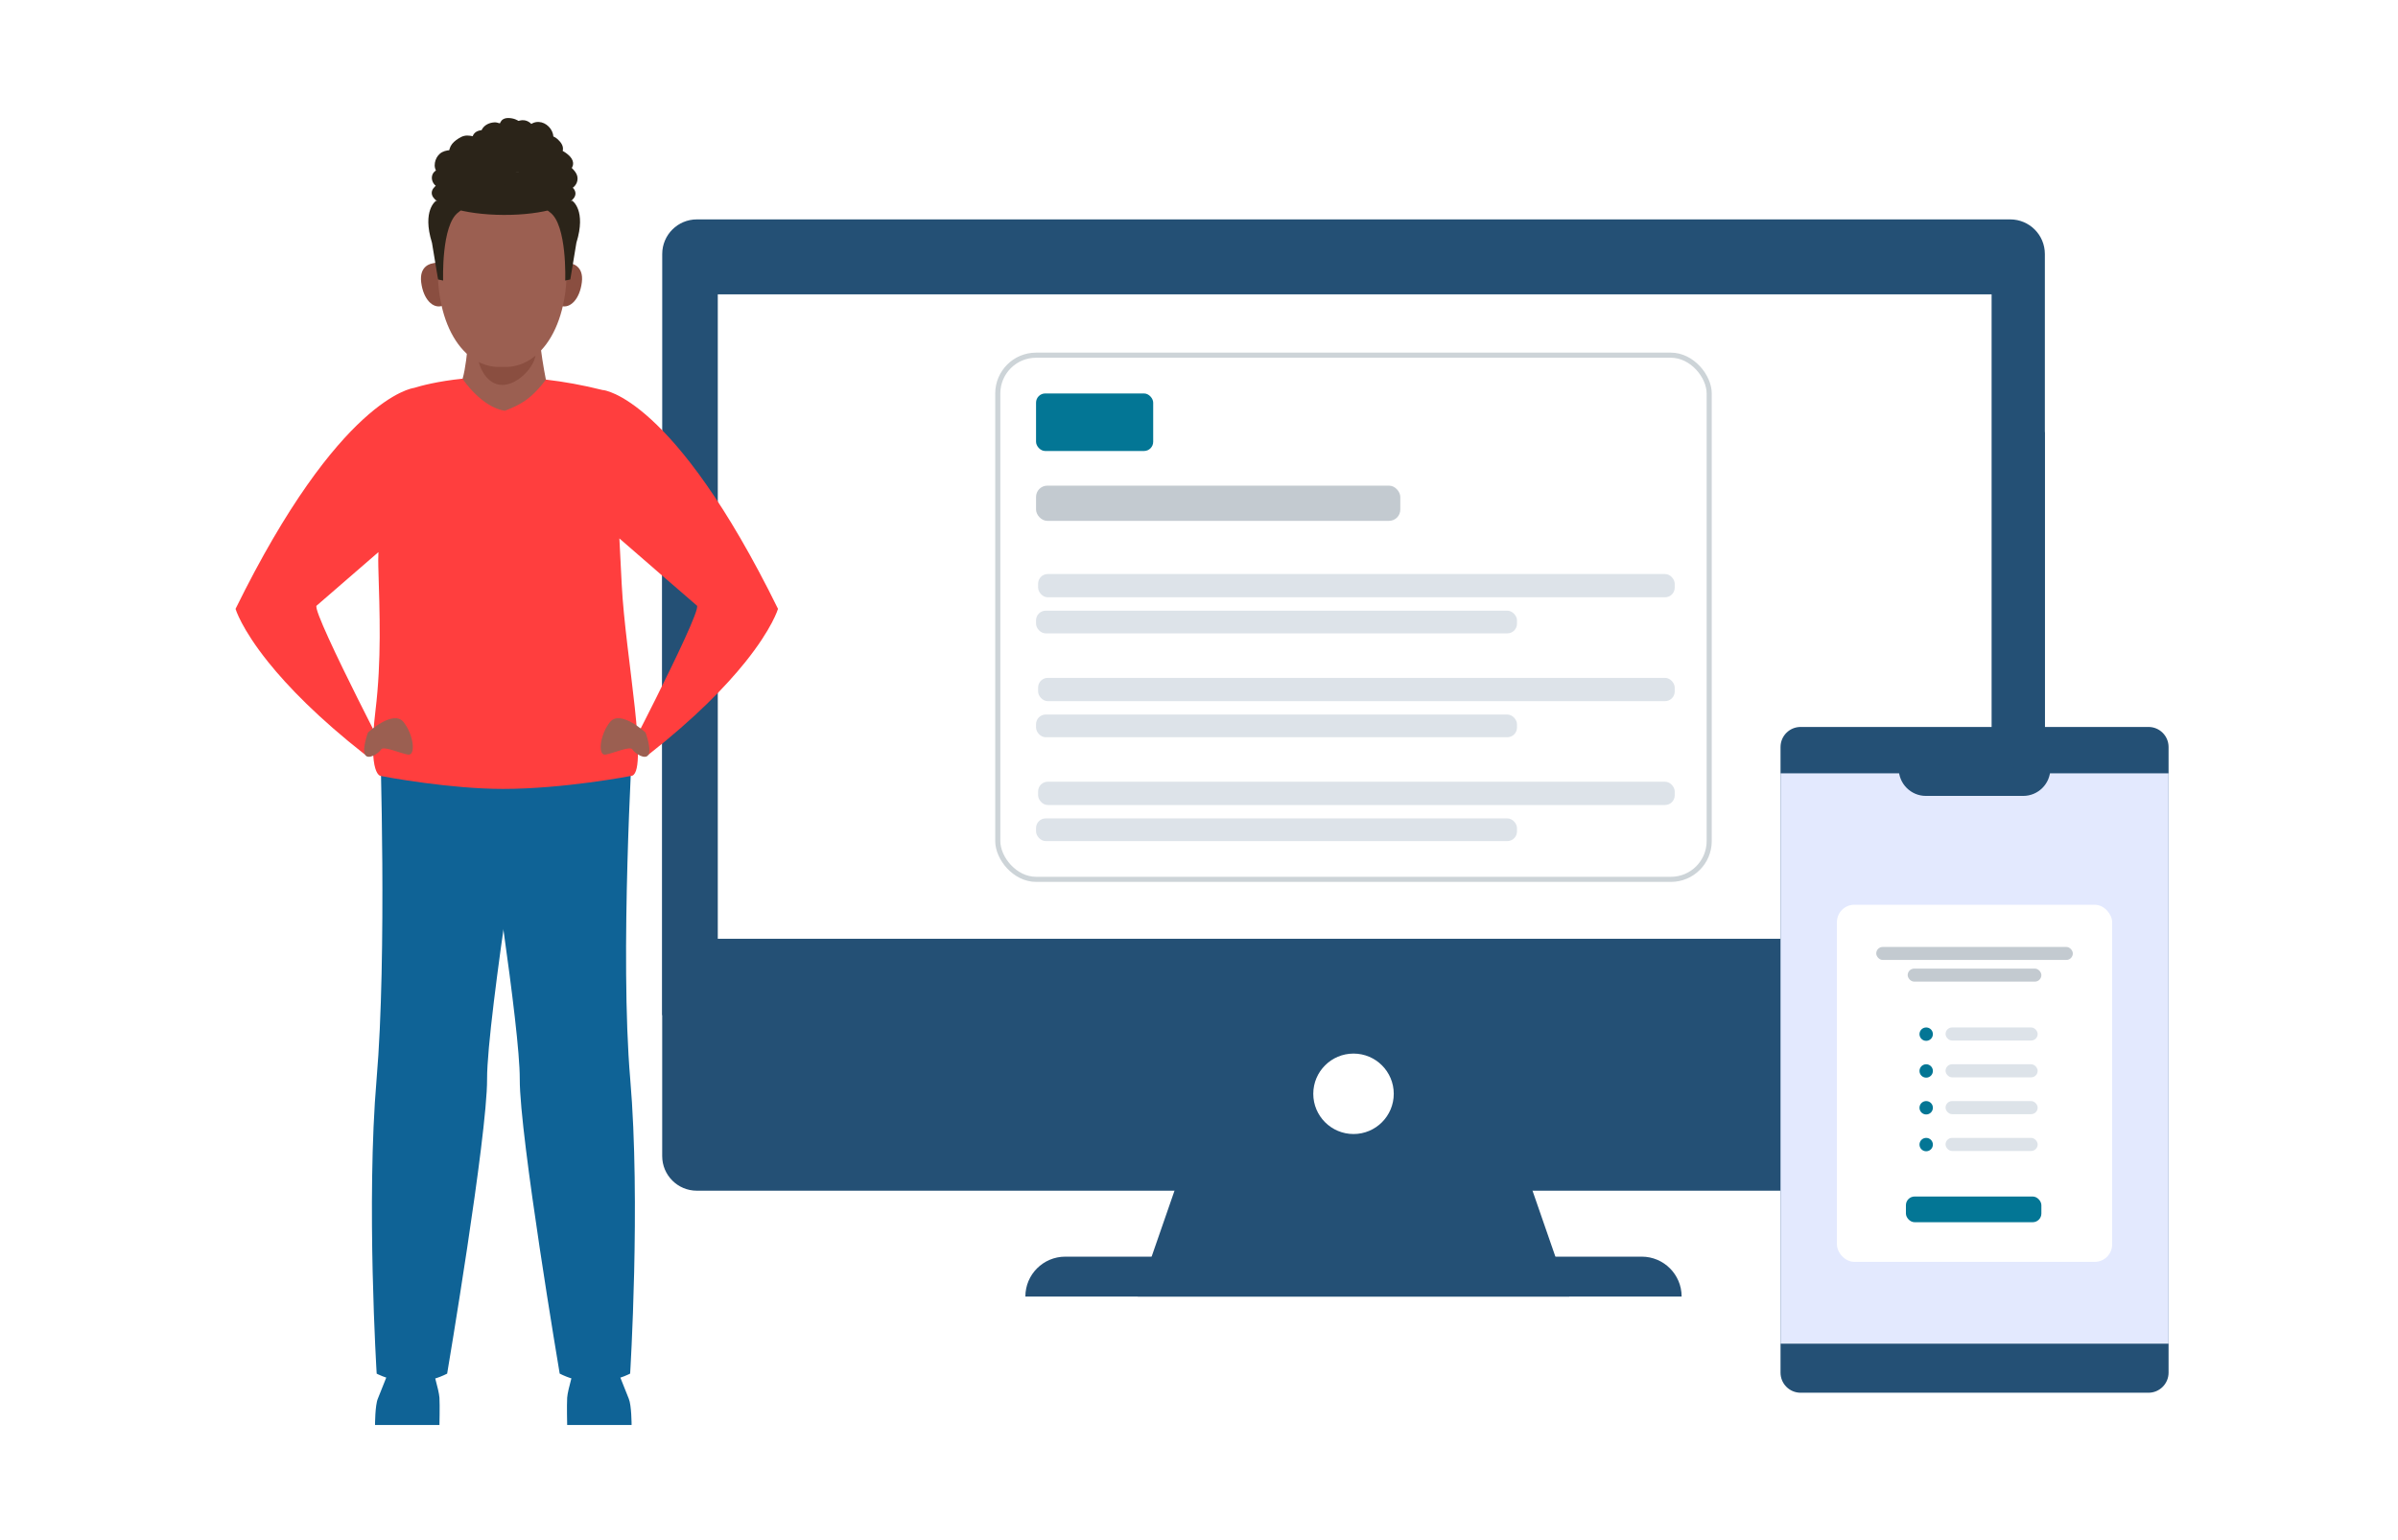 <svg width="235" height="151" viewBox="0 0 235 151" fill="none" xmlns="http://www.w3.org/2000/svg">
<path d="M153.782 127.099H111.5L118.771 106.135H146.512L153.782 127.099Z" fill="#245075"/>
<path d="M196.995 116.723H68.287C66.413 116.723 64.894 115.203 64.894 113.329V42.355H200.385V113.332C200.389 115.203 198.869 116.723 196.995 116.723Z" fill="#245075"/>
<path d="M200.389 99.513H64.897V24.9C64.897 23.026 66.417 21.507 68.291 21.507H196.999C198.873 21.507 200.393 23.026 200.393 24.9V99.513H200.389Z" fill="#245075"/>
<path d="M195.174 28.854H70.343V92.027H195.174V28.854Z" fill="white"/>
<path d="M132.643 111.167C134.82 111.167 136.586 109.402 136.586 107.224C136.586 105.046 134.82 103.281 132.643 103.281C130.465 103.281 128.699 105.046 128.699 107.224C128.699 109.402 130.465 111.167 132.643 111.167Z" fill="white"/>
<path d="M164.797 127.099H100.484C100.484 124.94 102.236 123.188 104.394 123.188H160.89C163.046 123.188 164.797 124.94 164.797 127.099Z" fill="#245075"/>
<path d="M210.544 136.528H176.459C175.37 136.528 174.489 135.647 174.489 134.558V73.232C174.489 72.142 175.37 71.262 176.459 71.262H210.547C211.637 71.262 212.517 72.142 212.517 73.232V134.558C212.514 135.647 211.633 136.528 210.544 136.528Z" fill="#245075"/>
<path d="M212.517 75.807H174.489V131.72H212.517V75.807Z" fill="#E3E9FE"/>
<g filter="url(#filter0_d_4803_53621)">
<rect x="180.015" y="86.391" width="26.973" height="35.007" rx="1.707" fill="white"/>
<rect x="183.868" y="90.527" width="19.266" height="1.274" rx="0.637" fill="#C3CAD0"/>
<rect x="186.95" y="92.65" width="13.101" height="1.274" rx="0.637" fill="#C3CAD0"/>
<rect x="190.661" y="98.418" width="9.027" height="1.284" rx="0.642" fill="#DDE3E9"/>
<path fill-rule="evenodd" clip-rule="evenodd" d="M188.764 99.731C189.126 99.731 189.42 99.437 189.42 99.075C189.42 98.712 189.126 98.418 188.764 98.418C188.401 98.418 188.107 98.712 188.107 99.075C188.107 99.437 188.401 99.731 188.764 99.731Z" fill="#037695"/>
<rect x="190.661" y="102.027" width="9.027" height="1.284" rx="0.642" fill="#DDE3E9"/>
<path fill-rule="evenodd" clip-rule="evenodd" d="M188.764 103.34C189.126 103.34 189.42 103.046 189.42 102.683C189.42 102.321 189.126 102.027 188.764 102.027C188.401 102.027 188.107 102.321 188.107 102.683C188.107 103.046 188.401 103.34 188.764 103.34Z" fill="#037695"/>
<rect x="190.661" y="105.635" width="9.027" height="1.284" rx="0.642" fill="#DDE3E9"/>
<path fill-rule="evenodd" clip-rule="evenodd" d="M188.764 106.948C189.126 106.948 189.42 106.654 189.42 106.292C189.42 105.929 189.126 105.635 188.764 105.635C188.401 105.635 188.107 105.929 188.107 106.292C188.107 106.654 188.401 106.948 188.764 106.948Z" fill="#037695"/>
<rect x="190.661" y="109.244" width="9.027" height="1.284" rx="0.642" fill="#DDE3E9"/>
<path fill-rule="evenodd" clip-rule="evenodd" d="M188.764 110.556C189.126 110.556 189.42 110.263 189.42 109.9C189.42 109.538 189.126 109.244 188.764 109.244C188.401 109.244 188.107 109.538 188.107 109.9C188.107 110.263 188.401 110.556 188.764 110.556Z" fill="#037695"/>
<rect x="186.777" y="114.991" width="13.275" height="2.52" rx="0.853" fill="#037695"/>
</g>
<path d="M198.268 78.022H188.736C187.266 78.022 186.074 76.83 186.074 75.36H200.93C200.93 76.834 199.738 78.022 198.268 78.022Z" fill="#245075"/>
<g opacity="0.15">
<path d="M196.939 75.808H190.063C189.818 75.808 189.619 75.609 189.619 75.364C189.619 75.119 189.818 74.92 190.063 74.92H196.939C197.184 74.92 197.383 75.119 197.383 75.364C197.383 75.609 197.184 75.808 196.939 75.808Z" fill="#245075"/>
</g>
<path d="M36.752 139.691C36.752 139.691 36.752 137.753 37.029 137.108C37.306 136.463 38.319 133.837 38.319 133.837H42.281C42.281 133.837 43.016 136.231 43.065 137.014C43.11 137.798 43.065 139.691 43.065 139.691H36.752ZM61.895 139.691C61.895 139.691 61.895 137.753 61.617 137.108C61.34 136.463 60.327 133.837 60.327 133.837H56.366C56.366 133.837 55.63 136.231 55.582 137.014C55.537 137.798 55.582 139.691 55.582 139.691H61.895Z" fill="#0F6396"/>
<path d="M46.029 30.87C46.029 30.87 45.891 35.188 45.336 37.121L40.962 40.171L57.424 42.635L53.496 37.211C53.496 37.211 52.311 31.422 52.933 29.28C53.559 27.141 46.029 30.87 46.029 30.87Z" fill="#9B5F51"/>
<path d="M37.248 72.548C37.248 72.548 37.941 93.707 36.905 105.78C35.87 117.854 36.914 134.655 36.914 134.655C36.914 134.655 40.227 136.483 43.82 134.655C43.82 134.655 47.759 111.332 47.733 105.78C47.708 99.87 52.02 73.471 52.02 73.471L37.248 72.548Z" fill="#0F6396"/>
<path d="M61.753 134.652C61.753 134.652 58.44 136.479 54.849 134.652C54.849 134.652 50.91 111.328 50.936 105.777C50.947 103.282 50.183 97.127 49.298 90.857C48.087 82.276 46.647 73.47 46.647 73.47L61.991 72.511C61.991 72.511 60.726 93.707 61.761 105.777C62.797 117.85 61.753 134.652 61.753 134.652Z" fill="#0F6396"/>
<path d="M59.096 38.235V38.244C57.104 37.743 55.231 37.412 53.5 37.211C51.972 39.24 50.874 39.712 49.479 40.264C47.232 39.953 45.337 37.186 45.337 37.121C42.886 37.372 41.237 37.819 40.566 38.029C40.433 38.046 33.249 38.994 23.083 59.688C23.083 59.688 23.629 61.593 26.297 64.917C28.193 67.28 31.167 70.361 35.773 73.98C35.773 73.98 36.209 73.049 36.605 71.547C36.605 71.547 33.866 66.216 32.217 62.605C31.416 60.848 30.87 59.499 31.028 59.371C31.325 59.125 34.639 56.248 37.086 54.123C37.066 54.655 37.06 55.139 37.075 55.557C37.208 60.181 37.394 64.674 36.797 69.648C36.014 76.187 37.341 76.071 37.341 76.071C37.341 76.071 39.126 76.422 41.616 76.75C43.868 77.05 46.695 77.336 49.298 77.336C55.265 77.336 61.807 76.068 61.807 76.068C63.691 76.091 61.281 64.351 60.927 57.289C60.845 55.648 60.769 54.151 60.698 52.782C62.947 54.734 67.93 59.063 68.298 59.369C68.453 59.499 67.91 60.846 67.109 62.603C65.46 66.213 62.721 71.544 62.721 71.544C63.117 73.049 63.553 73.977 63.553 73.977C68.162 70.355 71.133 67.274 73.028 64.914C75.694 61.593 76.243 59.685 76.243 59.685C65.978 38.798 59.096 38.235 59.096 38.235Z" fill="#FF3E3E"/>
<path d="M36.059 71.81C36.059 71.81 38.546 69.507 39.559 70.797C40.572 72.087 40.756 74.113 39.975 73.974C39.191 73.836 37.581 73.1 37.349 73.468C37.12 73.836 36.087 74.54 35.773 73.98C35.462 73.42 36.059 71.81 36.059 71.81ZM63.264 71.81C63.264 71.81 60.777 69.507 59.764 70.797C58.752 72.087 58.568 74.113 59.349 73.974C60.132 73.836 61.742 73.1 61.974 73.468C62.203 73.836 63.236 74.54 63.55 73.98C63.864 73.42 63.264 71.81 63.264 71.81Z" fill="#9B5F51"/>
<path d="M52.49 34.662C52.49 35.85 50.792 37.735 49.222 37.735C47.652 37.735 46.806 35.848 46.806 34.662C46.806 33.477 48.079 32.512 49.649 32.512C51.217 32.514 52.49 33.477 52.49 34.662Z" fill="#8A4E40"/>
<path d="M44.185 27.008C43.687 25.412 42.51 25.783 42.399 25.82C42.283 25.834 41.067 26.021 41.276 27.681C41.488 29.354 42.425 30.259 43.305 29.993C44.21 29.846 44.686 28.612 44.185 27.008ZM54.111 27.008C54.608 25.412 55.786 25.783 55.896 25.82C56.012 25.834 57.229 26.021 57.019 27.681C56.807 29.354 55.87 30.259 54.99 29.993C54.085 29.846 53.61 28.612 54.111 27.008Z" fill="#8A4E40"/>
<path d="M42.979 24.592C43.596 17.6 48.734 17.994 49.221 18.045C49.705 17.991 54.846 17.6 55.463 24.592C56.082 31.623 53.052 36.218 49.221 35.964C45.387 36.218 42.36 31.626 42.979 24.592Z" fill="#9B5F51"/>
<path d="M42.731 19.683C42.731 19.683 41.339 20.608 42.332 23.797L42.929 27.396L43.427 27.498C43.427 27.498 43.229 22.048 44.918 20.815C46.61 19.578 42.731 19.683 42.731 19.683Z" fill="#2B2419"/>
<path d="M56.087 19.683C56.087 19.683 57.48 20.608 56.486 23.797L55.889 27.396L55.391 27.498C55.391 27.498 55.59 22.048 53.9 20.815C52.208 19.578 56.087 19.683 56.087 19.683Z" fill="#2B2419"/>
<path fill-rule="evenodd" clip-rule="evenodd" d="M49.344 21.068C53.233 21.086 56.391 20.148 56.395 18.973C56.4 17.799 53.251 16.832 49.362 16.814C45.472 16.797 42.315 17.735 42.31 18.909C42.306 20.084 45.455 21.051 49.344 21.068Z" fill="#2B2419"/>
<path fill-rule="evenodd" clip-rule="evenodd" d="M42.381 17.763C42.275 17.474 42.31 17.136 42.514 16.894C42.563 16.836 42.621 16.785 42.684 16.742C42.707 16.727 42.718 16.729 42.717 16.706C42.717 16.689 42.696 16.66 42.69 16.645C42.669 16.596 42.651 16.545 42.637 16.494C42.589 16.319 42.588 16.134 42.619 15.955C42.676 15.62 42.845 15.295 43.104 15.07C43.245 14.947 43.413 14.862 43.592 14.807C43.684 14.779 43.779 14.758 43.874 14.742C43.903 14.737 44.008 14.739 44.027 14.72C44.047 14.7 44.052 14.608 44.061 14.58C44.165 14.23 44.403 13.95 44.696 13.739C45.027 13.502 45.356 13.288 45.776 13.287C45.865 13.287 45.954 13.293 46.042 13.304C46.089 13.309 46.135 13.316 46.181 13.325C46.209 13.331 46.236 13.337 46.263 13.344C46.31 13.356 46.313 13.369 46.332 13.323C46.406 13.147 46.532 12.998 46.7 12.904C46.8 12.849 46.909 12.811 47.02 12.786C47.057 12.777 47.16 12.777 47.191 12.756C47.222 12.734 47.254 12.641 47.277 12.606C47.402 12.421 47.573 12.272 47.772 12.171C47.978 12.067 48.211 12.009 48.44 11.996C48.55 11.99 48.655 11.996 48.76 12.03C48.805 12.045 48.85 12.063 48.896 12.073C48.924 12.079 48.966 12.075 48.99 12.09C48.976 12.081 49.124 11.852 49.14 11.833C49.224 11.731 49.333 11.66 49.458 11.619C49.694 11.543 49.96 11.564 50.199 11.609C50.322 11.632 50.442 11.67 50.556 11.719C50.611 11.743 50.665 11.769 50.717 11.798C50.742 11.812 50.768 11.833 50.795 11.843C50.83 11.855 50.842 11.847 50.88 11.835C51.076 11.776 51.285 11.765 51.484 11.81C51.685 11.857 51.868 11.96 52.017 12.101C52.026 12.109 52.056 12.148 52.065 12.149C52.078 12.151 52.107 12.125 52.12 12.118C52.164 12.093 52.211 12.07 52.258 12.05C52.345 12.014 52.435 11.987 52.528 11.971C52.89 11.908 53.259 12.015 53.554 12.224C53.863 12.443 54.103 12.777 54.193 13.147C54.208 13.206 54.218 13.267 54.222 13.329C54.225 13.366 54.22 13.37 54.25 13.39C54.284 13.412 54.327 13.425 54.362 13.445C54.478 13.508 54.584 13.588 54.68 13.677C54.838 13.825 54.985 13.993 55.079 14.19C55.122 14.281 55.153 14.378 55.165 14.479C55.171 14.53 55.172 14.582 55.168 14.634C55.166 14.661 55.163 14.687 55.159 14.714C55.156 14.729 55.15 14.745 55.149 14.76C55.148 14.797 55.13 14.781 55.165 14.809C55.213 14.847 55.278 14.873 55.331 14.907C55.386 14.942 55.439 14.978 55.491 15.017C55.596 15.094 55.698 15.177 55.791 15.269C55.969 15.446 56.119 15.664 56.157 15.917C56.174 16.026 56.166 16.137 56.134 16.242C56.118 16.294 56.097 16.344 56.071 16.391C56.058 16.416 56.035 16.439 56.04 16.465C56.045 16.493 56.09 16.524 56.111 16.545C56.289 16.727 56.459 16.931 56.544 17.175C56.621 17.4 56.616 17.652 56.534 17.876C56.375 18.311 55.947 18.605 55.499 18.676C55.382 18.694 55.263 18.698 55.145 18.686C55.141 19.06 54.763 19.324 54.448 19.447C54.055 19.601 53.625 19.566 53.254 19.377C53.23 19.781 52.733 20.018 52.389 19.849C52.304 19.808 52.23 19.749 52.165 19.682C52.131 19.646 52.105 19.604 52.073 19.568C52.032 19.522 51.963 19.498 51.909 19.464C51.804 19.398 51.71 19.318 51.636 19.218C51.597 19.166 51.566 19.109 51.533 19.053C51.503 19.003 51.458 18.969 51.417 18.928C51.512 18.88 51.598 18.782 51.66 18.7C51.721 18.619 51.748 18.503 51.761 18.405C51.792 18.178 51.743 17.946 51.669 17.733C51.508 17.264 51.126 16.84 50.586 16.911C50.334 16.945 49.794 17.338 49.615 17.543C49.426 17.758 49.531 18.44 49.552 18.496C49.565 18.53 49.595 18.563 49.583 18.602C49.555 18.687 49.405 18.684 49.335 18.679C49.215 18.671 49.102 18.626 48.995 18.576C48.761 18.465 48.537 18.327 48.333 18.168C48.177 18.045 48.032 17.905 47.865 17.797C47.698 17.688 47.51 17.619 47.308 17.637C47.088 17.655 46.878 17.734 46.668 17.797C46.46 17.861 46.245 17.909 46.027 17.88C45.98 17.874 45.931 17.866 45.885 17.851C45.849 17.839 45.797 17.804 45.758 17.808C45.697 17.814 45.681 17.924 45.662 17.974C45.563 18.221 45.529 18.491 45.533 18.755C45.539 19.018 45.561 19.258 45.621 19.512C45.666 19.7 45.763 19.911 45.743 20.107C45.734 20.194 45.406 20.481 45.259 20.518C45.112 20.555 44.897 20.528 44.804 20.481C44.71 20.432 44.639 20.355 44.594 20.259C44.568 20.202 44.555 20.142 44.53 20.085C44.51 20.038 44.49 19.993 44.483 19.941C44.469 19.843 44.497 19.745 44.559 19.667C44.424 19.652 44.292 19.612 44.173 19.546C44.05 19.478 43.918 19.382 43.824 19.277C43.747 19.192 43.692 19.086 43.685 18.97C43.678 18.848 43.733 18.726 43.777 18.615C43.582 18.608 43.389 18.568 43.207 18.501C42.852 18.372 42.514 18.129 42.381 17.763Z" fill="#2B2419"/>
<rect x="97.781" y="34.819" width="69.717" height="51.382" rx="3.75" stroke="#092A3D" stroke-opacity="0.2" stroke-width="0.5"/>
<rect x="101.531" y="38.569" width="11.48" height="5.642" rx="0.903" fill="#037695"/>
<rect x="101.531" y="47.607" width="35.697" height="3.452" rx="1.105" fill="#C3CAD0"/>
<g clip-path="url(#clip0_4803_53621)">
<rect x="101.733" y="56.27" width="62.386" height="2.282" rx="0.947" fill="#DDE3E9"/>
<rect x="101.531" y="59.864" width="47.132" height="2.225" rx="0.947" fill="#DDE3E9"/>
</g>
<g clip-path="url(#clip1_4803_53621)">
<rect x="101.733" y="66.45" width="62.386" height="2.282" rx="0.947" fill="#DDE3E9"/>
<rect x="101.531" y="70.045" width="47.132" height="2.225" rx="0.947" fill="#DDE3E9"/>
</g>
<g clip-path="url(#clip2_4803_53621)">
<rect x="101.733" y="76.631" width="62.386" height="2.282" rx="0.947" fill="#DDE3E9"/>
<rect x="101.531" y="80.226" width="47.132" height="2.225" rx="0.947" fill="#DDE3E9"/>
</g>
<defs>
<filter id="filter0_d_4803_53621" x="162.754" y="71.432" width="61.494" height="69.528" filterUnits="userSpaceOnUse" color-interpolation-filters="sRGB">
<feFlood flood-opacity="0" result="BackgroundImageFix"/>
<feColorMatrix in="SourceAlpha" type="matrix" values="0 0 0 0 0 0 0 0 0 0 0 0 0 0 0 0 0 0 127 0" result="hardAlpha"/>
<feOffset dy="2.301"/>
<feGaussianBlur stdDeviation="8.63"/>
<feComposite in2="hardAlpha" operator="out"/>
<feColorMatrix type="matrix" values="0 0 0 0 0.031 0 0 0 0 0.353 0 0 0 0 0.38 0 0 0 0.1 0"/>
<feBlend mode="normal" in2="BackgroundImageFix" result="effect1_dropShadow_4803_53621"/>
<feBlend mode="normal" in="SourceGraphic" in2="effect1_dropShadow_4803_53621" result="shape"/>
</filter>
<clipPath id="clip0_4803_53621">
<rect width="70.217" height="5.934" fill="white" transform="translate(101.531 56.155)"/>
</clipPath>
<clipPath id="clip1_4803_53621">
<rect width="70.217" height="5.934" fill="white" transform="translate(101.531 66.336)"/>
</clipPath>
<clipPath id="clip2_4803_53621">
<rect width="70.217" height="5.934" fill="white" transform="translate(101.531 76.517)"/>
</clipPath>
</defs>
</svg>
